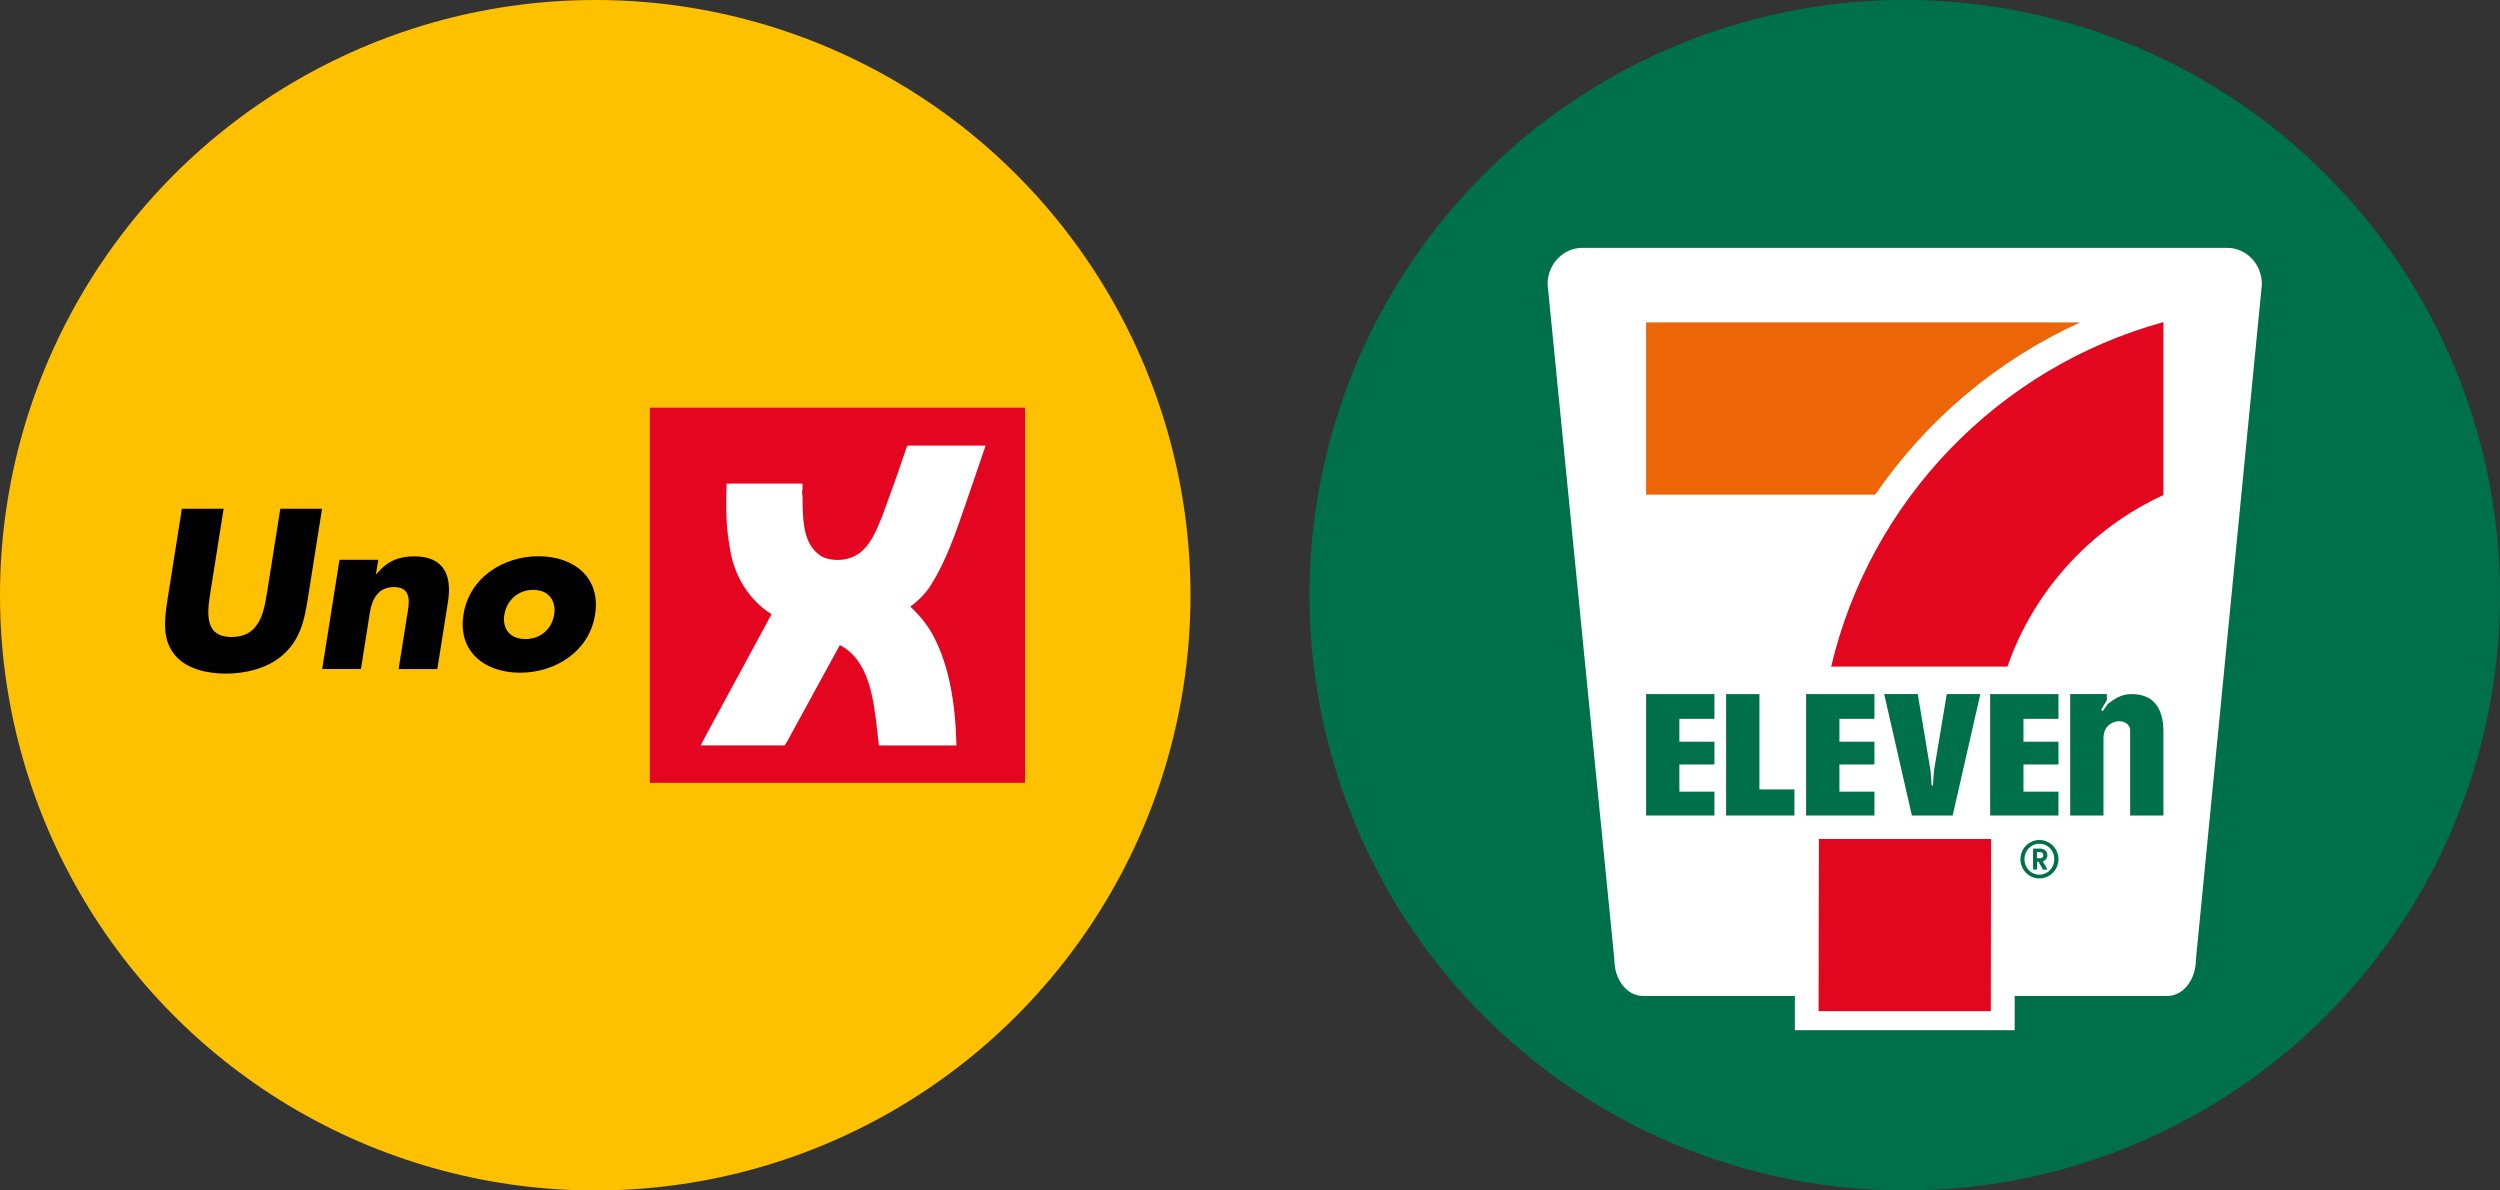 <?xml version="1.0" encoding="UTF-8"?>
<svg id="Layer_2" data-name="Layer 2" xmlns="http://www.w3.org/2000/svg" viewBox="0 0 525 250">
  <rect x="0" y="0" width="525" height="250" fill="#333333" stroke="none"/>
  <defs>
    <style>
      .cls-1 {
        fill: #010101;
      }

      .cls-2 {
        fill: #fdc100;
      }

      .cls-3 {
        fill: #fff;
      }

      .cls-4 {
        fill: #e40520;
      }

      .cls-5 {
        fill: #ec6608;
      }

      .cls-6 {
        fill: #00704a;
      }

      .cls-7 {
        fill: #e2071f;
      }
    </style>
  </defs>
  <g id="Layer_1-2" data-name="Layer 1">
    <g>
      <g>
        <circle class="cls-2" cx="125" cy="125" r="125"/>
        <g id="RGB_Logo">
          <g>
            <path class="cls-1" d="M67.63,106.84l-3,18.96c-.69,4.34-1.55,8.63-5.42,11.9-3.26,2.77-7.84,3.76-11.78,3.76s-8.21-.98-10.59-3.76c-2.84-3.26-2.34-7.56-1.65-11.9l3-18.96h8.77l-2.81,17.76c-.69,4.38-1.14,9.17,4.5,9.17s6.71-4.79,7.4-9.17l2.81-17.76h8.77Z"/>
            <path class="cls-1" d="M78.96,120.54h.1c2.31-2.77,4.74-3.71,7.91-3.71,6.16,0,8,3.88,7.11,9.51l-2.24,14.16h-8.13l1.77-11.18c.35-2.19,1.31-6.04-2.71-6.04-3.31,0-4.64,2.46-5.09,5.32l-1.88,11.89h-8.14l3.63-22.93h8.14l-.47,2.97Z"/>
            <path class="cls-1" d="M124.97,129.06c-1.23,7.78-8.37,12.21-15.75,12.21s-13.13-4.38-11.89-12.21c1.24-7.83,8.38-12.25,15.76-12.25s13.12,4.43,11.88,12.25ZM105.91,129.06c-.46,2.91,1.11,5.14,4.42,5.14s5.59-2.24,6.05-5.14c.45-2.82-1.1-5.19-4.41-5.19s-5.61,2.37-6.05,5.19Z"/>
            <rect class="cls-4" x="136.47" y="85.61" width="78.78" height="78.78"/>
            <path class="cls-3" d="M190.52,93.57l-2.14,6.23-3.06,8.47-.31.74c-1.04,2.52-2.01,4.9-3.98,6.71-2.18,1.96-5.72,2.44-8.46,1.16-3.93-2.44-3.99-7.38-4.04-12.61l-.11-.78.11-.77v-1.17c-.05,0-15.92,0-15.94,0l-.05,1.91c-.13,4.47.09,8.14.67,11.21.76,6.07,4.14,11.47,8.82,14.31l-13.47,24.87-1.42,2.69h17.62l.55-.85,11.06-20.23c6.17,3.23,7.08,11.23,7.89,18.35l.13,1.18s.19,1.58.19,1.55h16.28l-.08-1.84c-.34-8.86-1.93-15.83-4.86-21.32-1.15-2.12-2.8-4.19-4.76-5.99,1.75-1.27,3.25-2.82,4.3-4.47,3.25-5.2,5.22-10.96,7.13-16.53,0,0,1.84-5.4,4.39-12.82h-16.45Z"/>
          </g>
        </g>
      </g>
      <g>
        <circle class="cls-6" cx="400" cy="125" r="125"/>
        <g>
          <path class="cls-3" d="M467.7,52.05h-135.41c-4.03,0-7.3,3.42-7.3,7.64l14.02,141.81c0,4.22,2.66,7.64,5.94,7.64h31.97v7.2h46.16v-7.2h32.12c3.28,0,5.94-3.42,5.94-7.64l13.86-141.81c0-4.22-3.27-7.64-7.3-7.64Z"/>
          <g>
            <path class="cls-6" d="M428.27,176.4c2.22,0,4.01,1.81,4.01,4.03s-1.79,4.04-4.01,4.04-3.98-1.83-3.98-4.04,1.77-4.03,3.98-4.03ZM428.27,183.68c1.75,0,3.13-1.41,3.13-3.25s-1.38-3.24-3.13-3.24-3.13,1.4-3.13,3.24,1.38,3.25,3.13,3.25ZM427.77,182.6h-.83v-4.39h1.52c.85,0,1.49.6,1.49,1.38,0,.61-.39,1.11-.96,1.3l.98,1.72h-.95l-.92-1.64h-.33v1.64ZM428.33,180.24c.49,0,.77-.24.77-.64,0-.43-.27-.67-.77-.67h-.57v1.31h.57Z"/>
            <g>
              <path class="cls-6" d="M447.63,145.76c-2.16,0-3.67,1.01-5.05,2.15l-.99,1.42-.36-.25,1.21-2.04v-1.28h-7.7v25.5h6.99v-16.18c0-2.62,1.76-3.46,2.97-3.61,1.15-.15,2.63.49,2.63,1.92v17.87h6.99v-17.58c0-5.43-2.46-7.92-6.68-7.92"/>
              <polygon class="cls-6" points="369.48 165.78 376.83 165.78 376.83 171.26 362.48 171.26 362.48 145.76 369.48 145.76 369.48 165.78"/>
              <polygon class="cls-6" points="345.68 171.26 360.03 171.26 360.03 166.25 352.67 166.25 352.67 160.54 360.03 160.54 360.03 155.76 352.67 155.76 352.67 150.96 360.03 150.96 360.03 145.76 345.68 145.76 345.68 171.26"/>
              <polygon class="cls-6" points="379.28 171.26 393.63 171.26 393.63 166.25 386.28 166.25 386.28 160.54 393.63 160.54 393.63 155.76 386.28 155.76 386.28 150.96 393.63 150.96 393.63 145.76 379.28 145.76 379.28 171.26"/>
              <polygon class="cls-6" points="417.93 171.26 432.28 171.26 432.28 166.25 424.93 166.25 424.93 160.54 432.28 160.54 432.28 155.76 424.93 155.76 424.93 150.96 432.28 150.96 432.28 145.76 417.93 145.76 417.93 171.26"/>
              <polygon class="cls-6" points="408.83 145.76 408.83 145.76 408.82 145.77 406.12 161.93 405.93 164.71 405.91 164.97 405.65 164.97 405.63 164.71 405.43 161.93 402.73 145.77 402.73 145.76 395.68 145.76 401.49 171.26 410.06 171.26 415.87 145.76 408.83 145.76"/>
            </g>
            <g>
              <path class="cls-5" d="M436.84,67.7h-91.16v36.18h48.11c10.73-15.66,25.61-28.25,43.05-36.18Z"/>
              <polygon class="cls-7" points="381.9 212.34 418.07 212.34 418.12 176.19 381.97 176.19 381.9 212.34"/>
              <path class="cls-7" d="M454.32,103.95v-36.31c-34.54,9.49-61.5,37.31-69.78,72.34h37.02c5.57-16,17.49-29.01,32.76-36.02Z"/>
            </g>
          </g>
        </g>
      </g>
    </g>
  </g>
</svg>